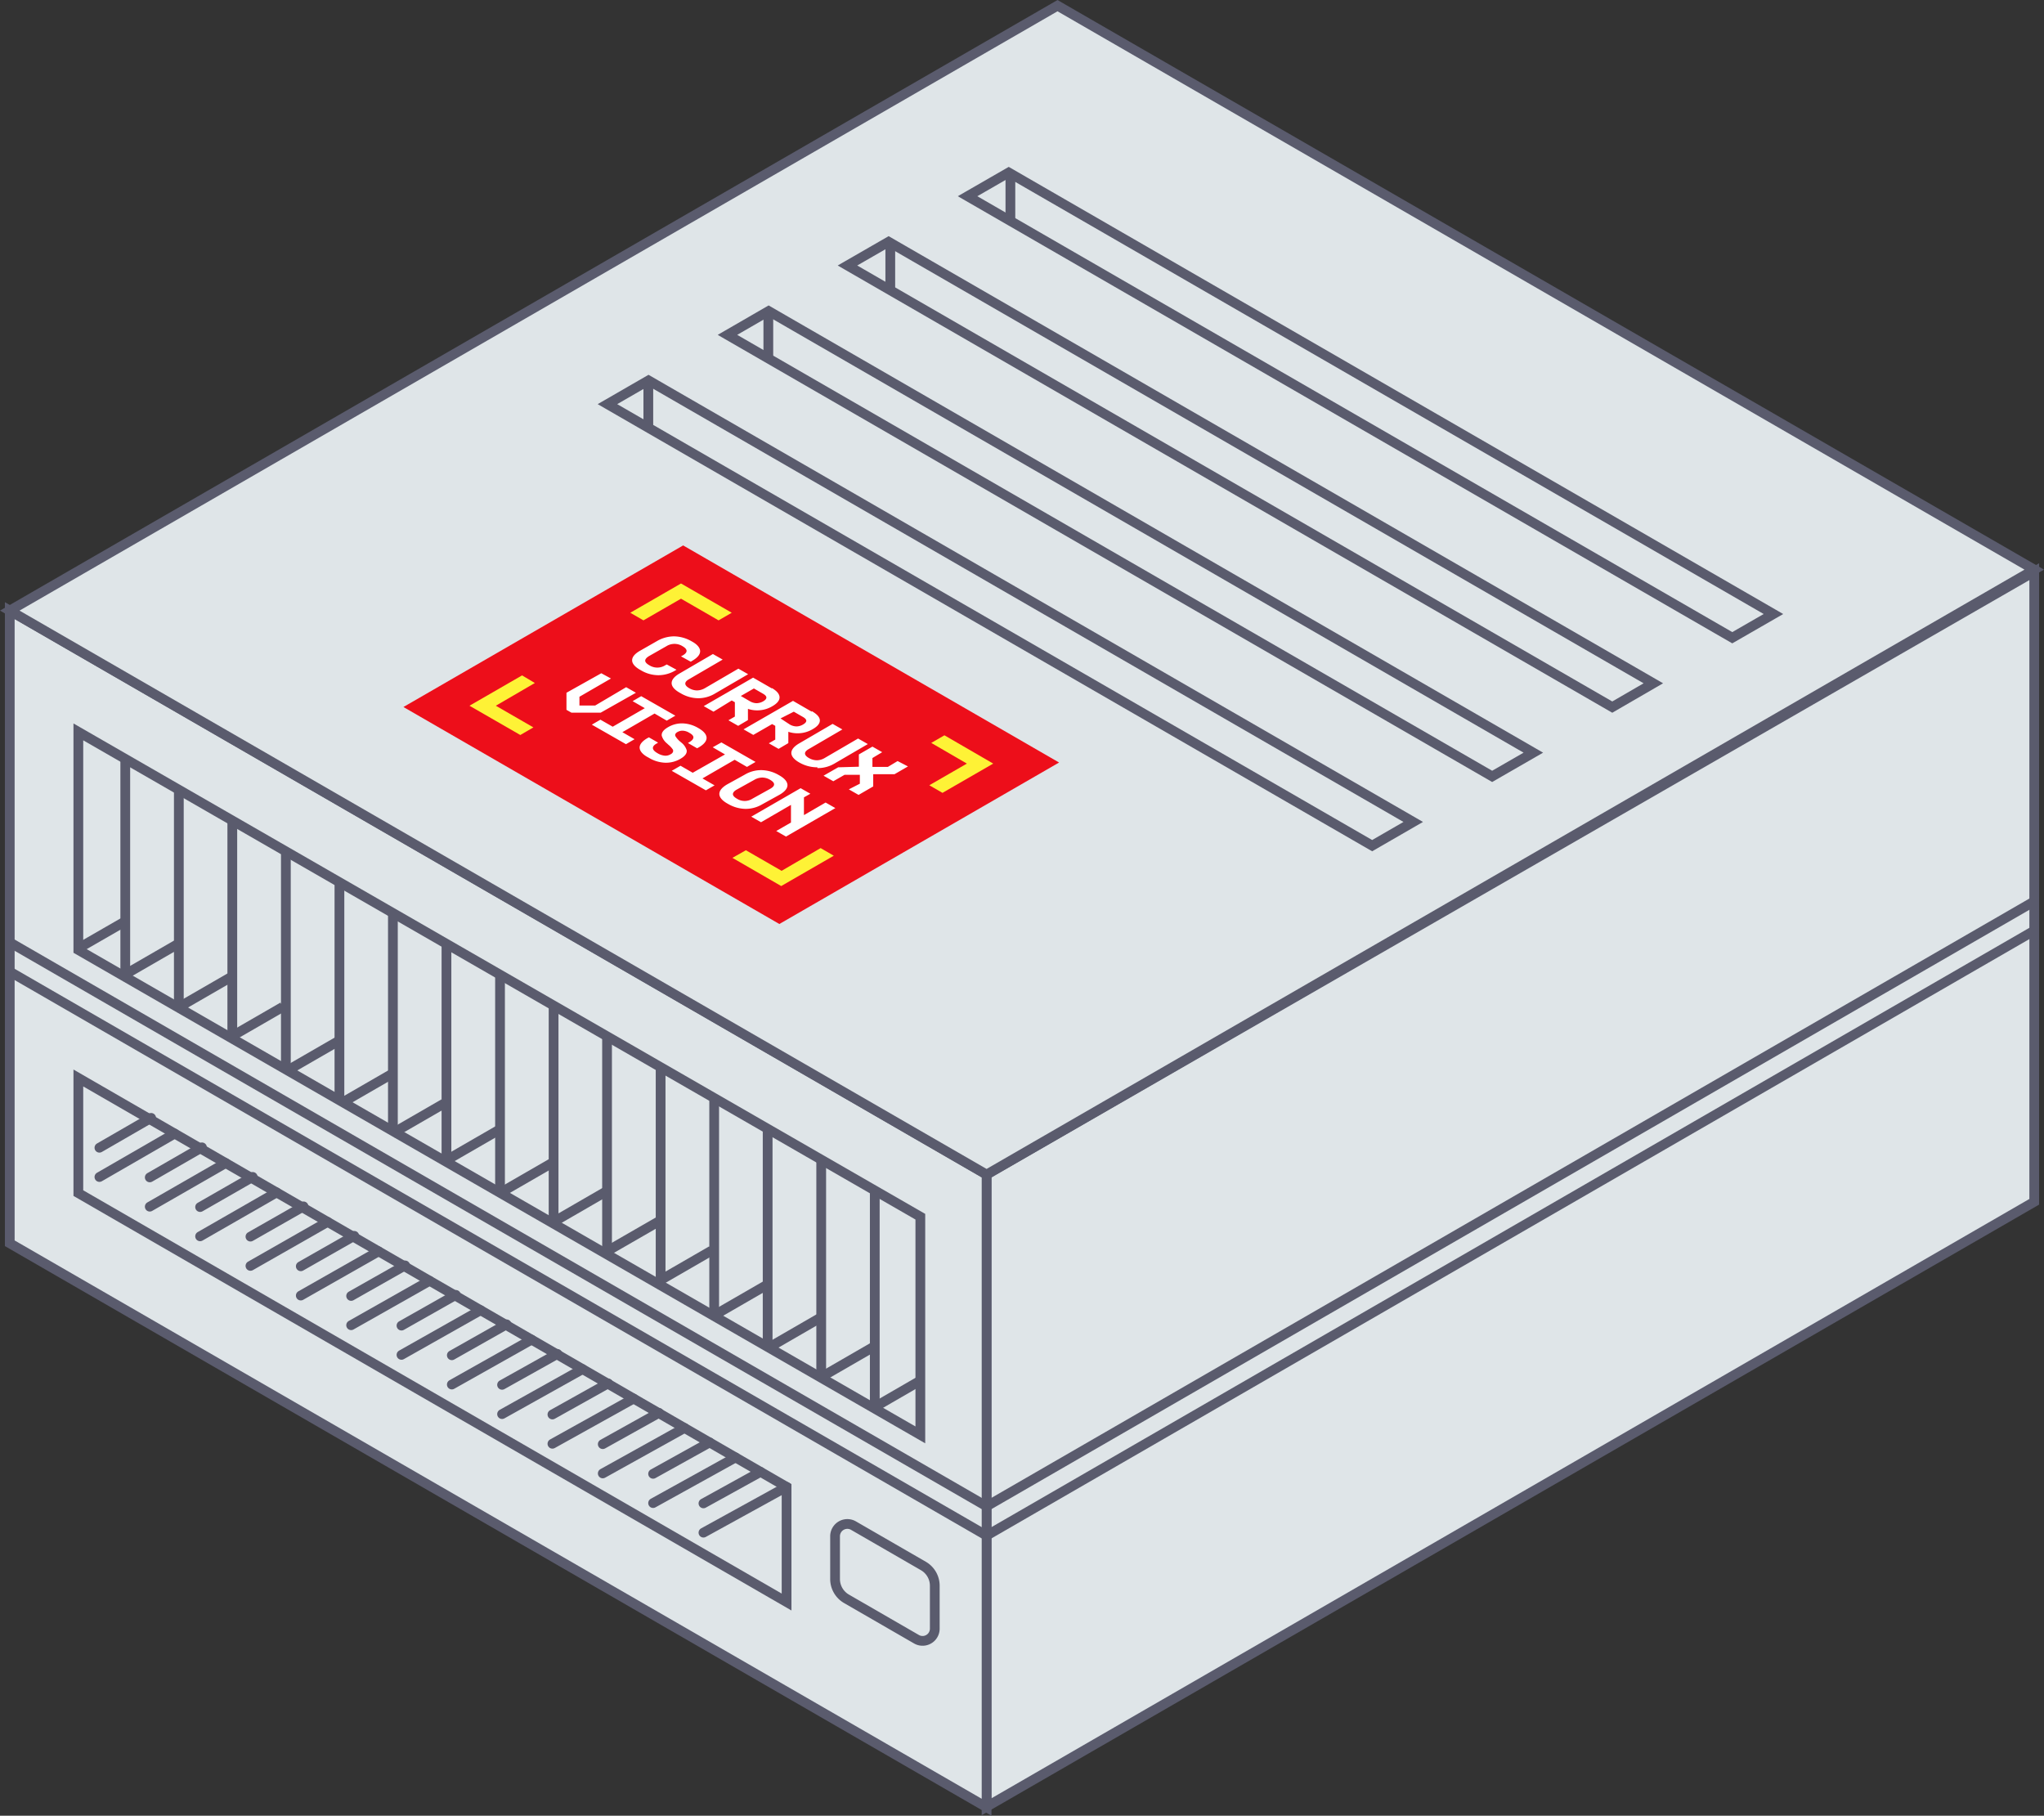 <?xml version="1.0" encoding="UTF-8"?> <svg xmlns="http://www.w3.org/2000/svg" viewBox="0 0 209.5 186.09"><rect x="0" y="0" width="209.5" height="186.09" fill="#333333" stroke="none"/> <defs> <style>.cls-1,.cls-3{fill:#dfe5e8;}.cls-1,.cls-2,.cls-3{stroke:#5a5b6d;}.cls-1,.cls-2{stroke-miterlimit:10;}.cls-2{fill:none;}.cls-3{stroke-linecap:round;stroke-linejoin:round;}.cls-4{fill:#ed0e1a;}.cls-5{fill:#fef236;}.cls-5,.cls-6{fill-rule:evenodd;}.cls-6{fill:#fff;}</style> </defs> <g id="Слой_2" data-name="Слой 2"> <g id="Слой_1-2" data-name="Слой 1"> <polygon class="cls-1" points="101.12 120.38 101.12 185.17 208.5 123.17 208.5 58.59 101.12 120.38"></polygon> <polygon class="cls-1" points="1 62.58 1 127.42 101.12 185.22 101.12 120.38 1 62.58"></polygon> <polygon class="cls-1" points="8.03 110.48 8.03 122.28 80.62 164.19 80.62 152.39 8.03 110.48"></polygon> <polygon class="cls-1" points="8.03 75.01 8.03 97.36 94.33 147.06 94.33 124.7 8.03 75.01"></polygon> <path class="cls-1" d="M95.81,162.51v4.41A1.25,1.25,0,0,1,93.93,168l-7.17-4.14a2.35,2.35,0,0,1-1.17-2v-4.41a1.26,1.26,0,0,1,1.89-1.09l7.17,4.14A2.34,2.34,0,0,1,95.81,162.51Z"></path> <polygon class="cls-1" points="101.12 120.38 1 62.58 108.39 0.58 208.5 58.38 101.12 120.38"></polygon> <polyline class="cls-2" points="208.5 92.38 101.12 154.38 1 96.58"></polyline> <polyline class="cls-2" points="208.5 95.38 101.12 157.38 1 99.58"></polyline> <line class="cls-1" x1="8.03" y1="97.19" x2="12.65" y2="94.53"></line> <line class="cls-1" x1="12.84" y1="99.86" x2="18.14" y2="96.8"></line> <line class="cls-3" x1="10.19" y1="117.63" x2="15.49" y2="114.57"></line> <line class="cls-3" x1="10.19" y1="120.63" x2="17.9" y2="116.18"></line> <line class="cls-3" x1="15.35" y1="120.67" x2="20.7" y2="117.59"></line> <line class="cls-3" x1="15.35" y1="123.67" x2="23.13" y2="119.2"></line> <line class="cls-3" x1="20.51" y1="123.71" x2="25.9" y2="120.62"></line> <line class="cls-3" x1="20.51" y1="126.71" x2="28.35" y2="122.21"></line> <line class="cls-3" x1="25.67" y1="126.74" x2="31.11" y2="123.64"></line> <line class="cls-3" x1="25.67" y1="129.74" x2="33.58" y2="125.23"></line> <line class="cls-3" x1="30.83" y1="129.78" x2="36.31" y2="126.66"></line> <line class="cls-3" x1="30.83" y1="132.78" x2="38.8" y2="128.25"></line> <line class="cls-3" x1="35.99" y1="132.82" x2="41.52" y2="129.69"></line> <line class="cls-3" x1="35.99" y1="135.82" x2="44.03" y2="131.27"></line> <line class="cls-3" x1="41.15" y1="135.86" x2="46.72" y2="132.71"></line> <line class="cls-3" x1="41.15" y1="138.86" x2="49.26" y2="134.28"></line> <line class="cls-3" x1="46.31" y1="138.9" x2="51.92" y2="135.73"></line> <line class="cls-3" x1="46.31" y1="141.9" x2="54.48" y2="137.3"></line> <line class="cls-3" x1="51.46" y1="141.93" x2="57.13" y2="138.76"></line> <line class="cls-3" x1="51.46" y1="144.93" x2="59.71" y2="140.32"></line> <line class="cls-3" x1="56.62" y1="144.97" x2="62.33" y2="141.78"></line> <line class="cls-3" x1="56.62" y1="147.97" x2="64.94" y2="143.34"></line> <line class="cls-3" x1="61.78" y1="148.01" x2="67.54" y2="144.8"></line> <line class="cls-3" x1="61.78" y1="151.01" x2="70.16" y2="146.35"></line> <line class="cls-3" x1="66.94" y1="151.05" x2="72.74" y2="147.83"></line> <line class="cls-3" x1="66.94" y1="154.05" x2="75.39" y2="149.37"></line> <line class="cls-3" x1="72.1" y1="154.08" x2="77.95" y2="150.85"></line> <line class="cls-3" x1="72.1" y1="157.08" x2="80.62" y2="152.39"></line> <line class="cls-1" x1="18.39" y1="103.19" x2="23.69" y2="100.13"></line> <line class="cls-1" x1="23.69" y1="106.25" x2="28.99" y2="103.19"></line> <line class="cls-1" x1="29.36" y1="109.77" x2="34.66" y2="106.71"></line> <line class="cls-1" x1="34.91" y1="113.1" x2="40.21" y2="110.04"></line> <line class="cls-1" x1="40.21" y1="116.16" x2="45.51" y2="113.1"></line> <line class="cls-1" x1="46.1" y1="118.71" x2="51.4" y2="115.65"></line> <line class="cls-1" x1="51.64" y1="122.04" x2="56.94" y2="118.98"></line> <line class="cls-1" x1="56.94" y1="125.11" x2="62.25" y2="122.04"></line> <line class="cls-1" x1="62.33" y1="128.17" x2="67.64" y2="125.11"></line> <line class="cls-1" x1="67.64" y1="131.23" x2="72.94" y2="128.17"></line> <line class="cls-1" x1="73.31" y1="134.74" x2="78.61" y2="131.68"></line> <line class="cls-1" x1="78.85" y1="138.08" x2="84.16" y2="135.01"></line> <line class="cls-1" x1="84.16" y1="141.14" x2="89.46" y2="138.08"></line> <line class="cls-1" x1="89.66" y1="144.2" x2="94.43" y2="141.44"></line> <polygon class="cls-1" points="165.25 72.47 86.86 27.21 91.08 24.78 169.46 70.03 165.25 72.47"></polygon> <polygon class="cls-1" points="177.55 65.36 99.17 20.11 103.39 17.68 181.77 62.93 177.55 65.36"></polygon> <polygon class="cls-1" points="152.94 79.57 74.56 34.32 78.78 31.88 157.16 77.14 152.94 79.57"></polygon> <polygon class="cls-1" points="140.64 86.67 62.26 41.42 66.47 38.99 144.85 84.24 140.64 86.67"></polygon> <line class="cls-1" x1="66.45" y1="39.02" x2="66.45" y2="44.02"></line> <line class="cls-1" x1="78.75" y1="31.88" x2="78.75" y2="36.88"></line> <line class="cls-1" x1="91.25" y1="24.78" x2="91.25" y2="29.78"></line> <line class="cls-1" x1="103.56" y1="17.67" x2="103.56" y2="22.67"></line> <line class="cls-1" x1="12.84" y1="77.78" x2="12.84" y2="100.13"></line> <line class="cls-1" x1="18.33" y1="80.95" x2="18.33" y2="103.3"></line> <line class="cls-1" x1="23.81" y1="84.12" x2="23.81" y2="106.47"></line> <line class="cls-1" x1="29.3" y1="87.29" x2="29.3" y2="109.64"></line> <line class="cls-1" x1="34.79" y1="90.46" x2="34.79" y2="112.81"></line> <line class="cls-1" x1="40.27" y1="93.63" x2="40.27" y2="115.98"></line> <line class="cls-1" x1="45.76" y1="96.8" x2="45.76" y2="119.15"></line> <line class="cls-1" x1="51.25" y1="99.97" x2="51.25" y2="122.32"></line> <line class="cls-1" x1="56.74" y1="103.14" x2="56.74" y2="125.49"></line> <line class="cls-1" x1="62.22" y1="106.31" x2="62.22" y2="128.66"></line> <line class="cls-1" x1="67.71" y1="109.48" x2="67.71" y2="131.83"></line> <line class="cls-1" x1="73.2" y1="112.65" x2="73.2" y2="135"></line> <line class="cls-1" x1="78.68" y1="115.82" x2="78.68" y2="138.17"></line> <line class="cls-1" x1="84.17" y1="118.99" x2="84.17" y2="141.34"></line> <line class="cls-1" x1="89.66" y1="122.16" x2="89.66" y2="144.51"></line> <polygon class="cls-4" points="70.02 55.9 108.55 78.15 79.88 94.7 41.35 72.46 70.02 55.9"></polygon> <path class="cls-5" d="M75,62.8l-5.2-3-5.2,3,1.35.78,3.85-2.22,3.85,2.22ZM95.45,76.14l1.35-.78,5,2.9-5.2,3-1.35-.78,3.85-2.22Zm-19,11,3.66,2.11,4-2.33,1.35.78-5.39,3.11-5-2.89ZM54.82,70l-4,2.33,3.85,2.22-1.34.78-5.21-3,5.39-3.11Z"></path> <path class="cls-6" d="M67.44,69.2a3.38,3.38,0,0,0,1.75-.47l.15-.09-1-.54-.15.08a1.52,1.52,0,0,1-1.64,0c-.29-.16-.42-.33-.42-.47s.12-.31.41-.48l1.76-1a1.56,1.56,0,0,1,1.66,0c.29.17.41.33.41.48s-.12.31-.42.48l-.15.08,1,.55.14-.09c.54-.31.83-.65.82-1s-.31-.7-.87-1a3.69,3.69,0,0,0-1.78-.51,3.51,3.51,0,0,0-1.75.47l-1.75,1c-.55.31-.83.65-.82,1s.33.7.89,1A3.51,3.51,0,0,0,67.44,69.2Zm4.08,2.36a3.3,3.3,0,0,0,1.73-.46l3.43-2-1-.57-3.43,2a1.67,1.67,0,0,1-.8.23,1.57,1.57,0,0,1-.81-.23c-.28-.16-.4-.32-.4-.47s.11-.3.4-.46l3.43-2-1-.57-3.43,2c-.53.31-.81.65-.8,1s.33.7.89,1A3.62,3.62,0,0,0,71.52,71.56Zm7.6-1-1.93-1.11-5.06,2.92,1,.57L75,71.79l.32.18v1.47l-.66.38,1,.57,1-.59V72.65a3,3,0,0,0,1.12.15,3,3,0,0,0,1.38-.42c.49-.28.75-.59.74-.92S79.63,70.82,79.12,70.52Zm-1.85,0,.94.54c.24.14.34.27.34.39s-.09.25-.33.39a1.43,1.43,0,0,1-.67.19,1.4,1.4,0,0,1-.67-.19l-.95-.55Zm5.93,2.38-1.92-1.11-5.07,2.92,1,.57,1.93-1.11.32.18V75.8l-.66.38,1,.57,1-.59V75a3,3,0,0,0,1.11.15,3,3,0,0,0,1.39-.42c.49-.28.75-.59.73-.92S83.72,73.18,83.2,72.88Zm-1.84,0,.94.54c.24.14.34.27.34.39s-.1.25-.34.39a1.36,1.36,0,0,1-.66.19,1.43,1.43,0,0,1-.68-.19L80,73.63Zm2.42,5.78a3.34,3.34,0,0,0,1.74-.46l3.43-2-1-.57-3.43,2a1.61,1.61,0,0,1-.8.23,1.67,1.67,0,0,1-.81-.23c-.28-.16-.4-.32-.4-.47s.12-.3.4-.46l3.43-2-1-.57-3.43,2c-.53.31-.81.65-.8,1s.33.7.89,1A3.65,3.65,0,0,0,83.78,78.64Zm2.13-.08-1.5.86,1,.57,1.15-.66h1.57v.91L87,80.9l1,.57,1.5-.87V79.35h2.18l1.38-.8L92,78l-1,.6H89.42v-.91l1-.6-1-.57-1.39.8v1.26ZM61.63,69,58.06,71v1.75l.51.29h3L65.18,71l-1-.57L61,72.31H59.39v-.9l3.23-1.87ZM91.54,79.23h0Zm-30-5.47-.88.51,3.5,2,.88-.51-1.25-.72,3.3-1.91,1.25.73.88-.51-3.5-2-.88.51,1.25.72-3.29,1.9Zm5.91,2.35-.94-.54-.15.08c-.54.31-.82.66-.8,1s.34.71.92,1a3.51,3.51,0,0,0,1.67.52,2.92,2.92,0,0,0,1.59-.4c.52-.3.69-.6.64-.89a1.63,1.63,0,0,0-.54-.77L69.71,76a2.2,2.2,0,0,1-.45-.5.28.28,0,0,1-.05-.24.46.46,0,0,1,.22-.23,1,1,0,0,1,.57-.14,1.39,1.39,0,0,1,.66.22c.29.16.42.32.41.47s-.12.31-.41.48l-.15.09.94.54.15-.08c.54-.31.83-.65.82-1s-.31-.69-.86-1A3.37,3.37,0,0,0,70,74.14a2.8,2.8,0,0,0-1.53.39c-.52.3-.69.6-.64.89a1.61,1.61,0,0,0,.53.77l.15.14h0a2.27,2.27,0,0,1,.46.5.33.33,0,0,1,0,.25.48.48,0,0,1-.23.22,1,1,0,0,1-.6.15,1.75,1.75,0,0,1-.74-.25c-.33-.19-.47-.36-.48-.52s.1-.32.39-.48ZM68.85,79l3.5,2,.89-.51L72,79.78l3.3-1.91,1.26.73.88-.51-3.5-2-.89.5,1.26.73L71,79.2l-1.25-.72Zm5.68,1.39c-.53.31-.81.65-.8,1s.33.7.89,1a3.65,3.65,0,0,0,1.76.51,3.3,3.3,0,0,0,1.73-.46l1.81-1c.53-.31.81-.65.79-1s-.32-.69-.88-1a3.65,3.65,0,0,0-1.76-.51,3.28,3.28,0,0,0-1.73.46Zm2.79-.47a1.67,1.67,0,0,1,.81-.23,1.61,1.61,0,0,1,.8.23c.29.17.41.32.41.47s-.12.3-.41.46l-1.8,1a1.47,1.47,0,0,1-1.61,0c-.28-.16-.4-.32-.4-.46s.11-.31.4-.47Zm5.74,1.43-1-.57L77,83.7l1,.57,3.07-1.78V84.3l-1.51.87,1,.57,5.06-2.92-1-.57L82.4,83.54V81.72Z"></path> </g> </g> </svg> 